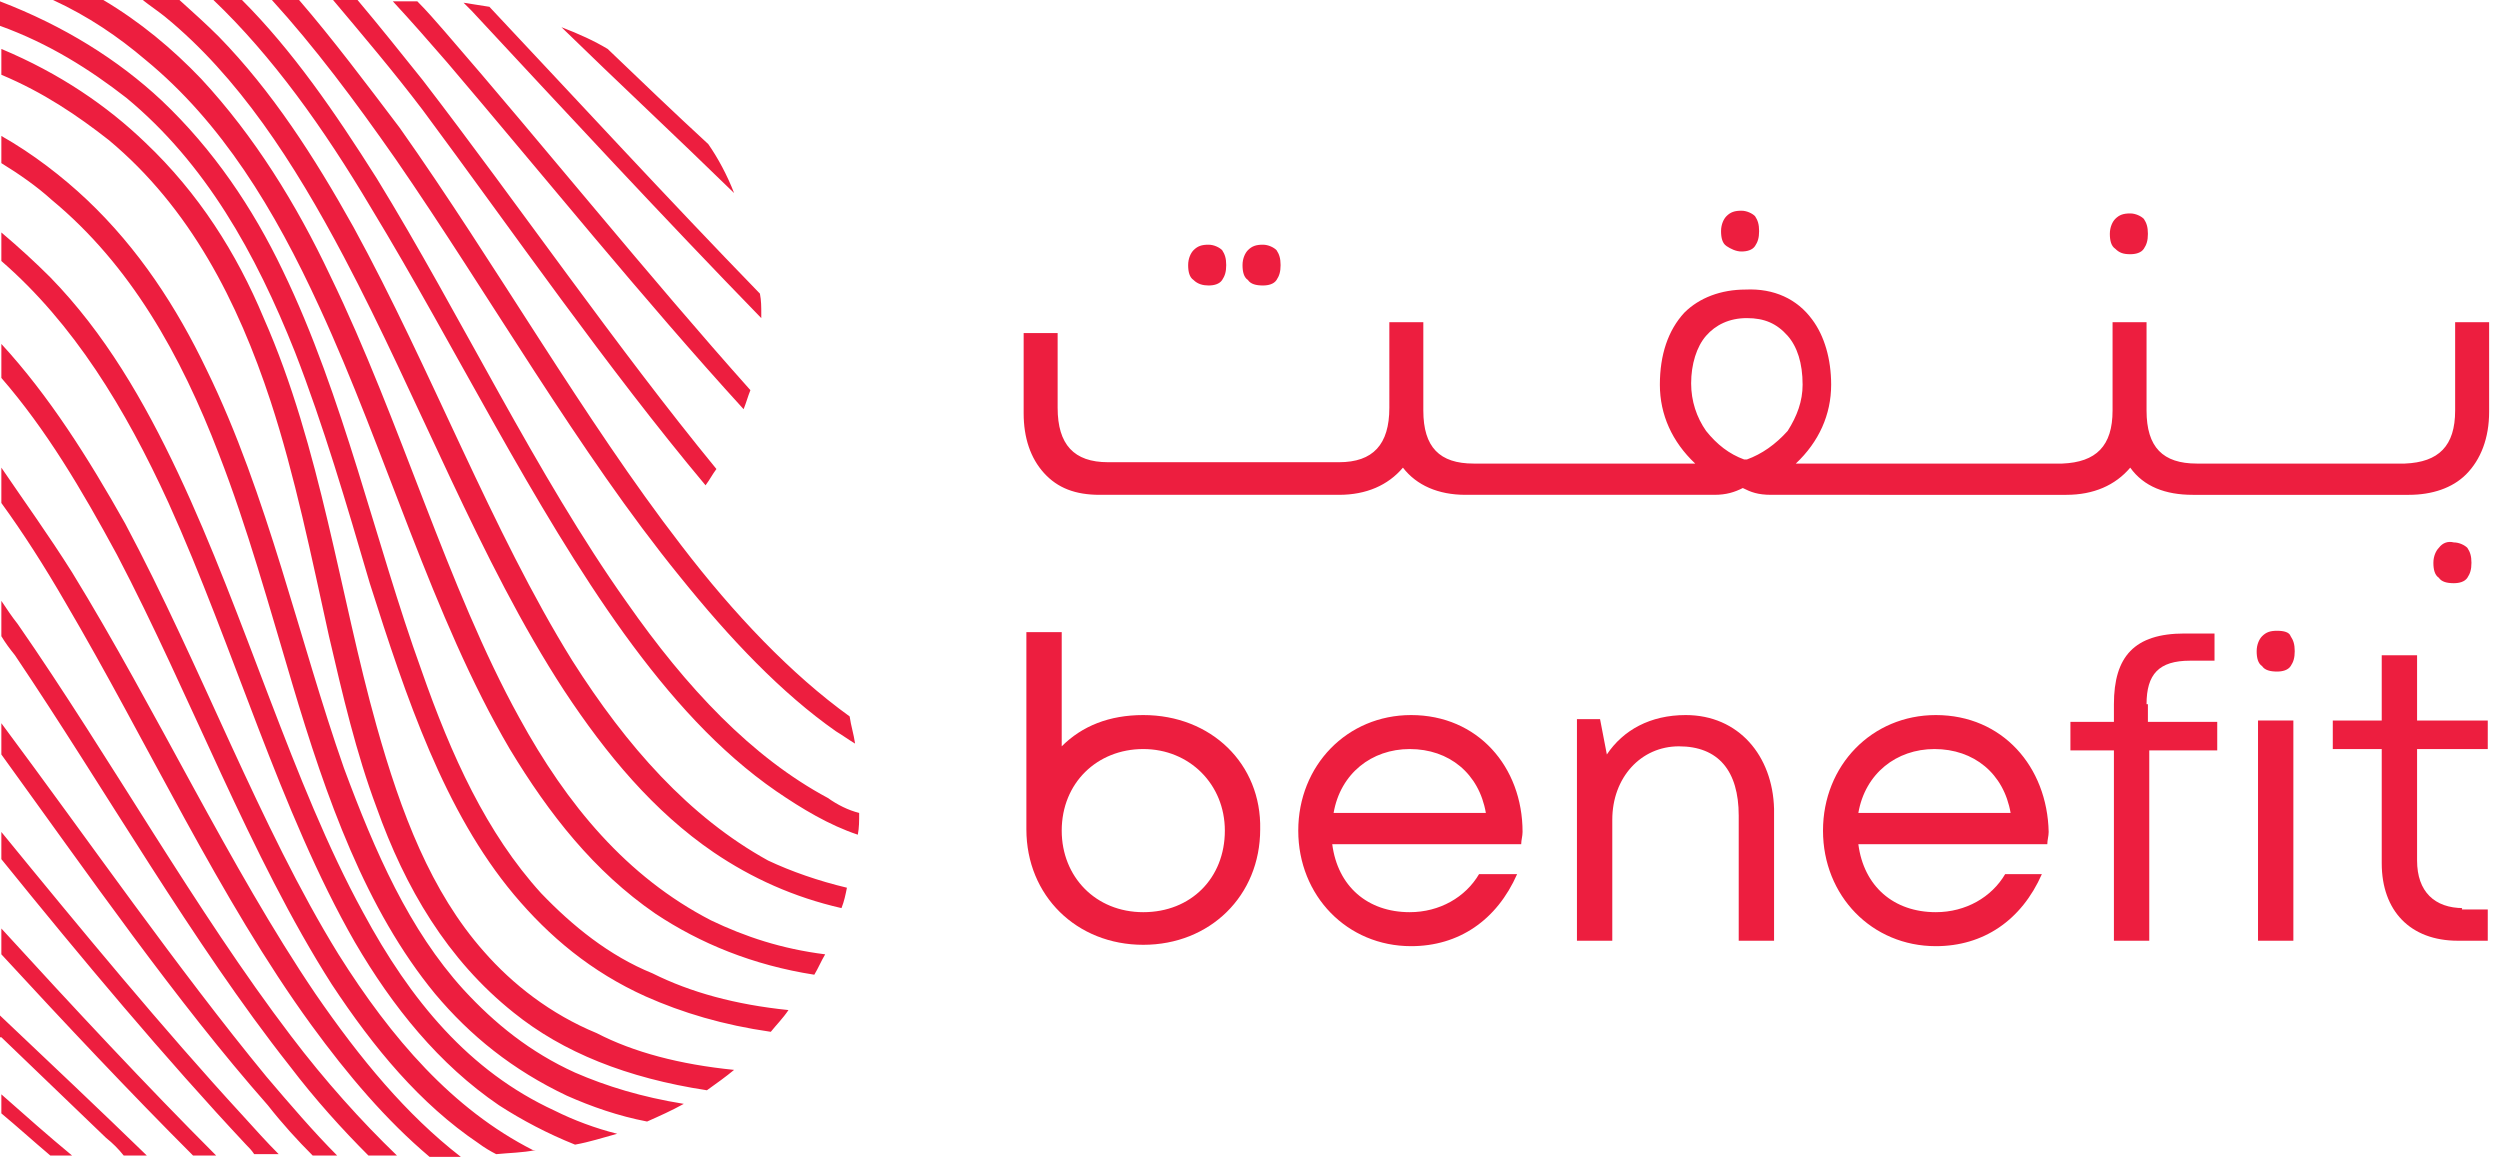 <?xml version="1.0" encoding="utf-8"?>
<!-- Generator: Adobe Illustrator 28.1.0, SVG Export Plug-In . SVG Version: 6.00 Build 0)  -->
<svg version="1.1" id="Layer_1" xmlns="http://www.w3.org/2000/svg" xmlns:xlink="http://www.w3.org/1999/xlink" x="0px" y="0px"
	 viewBox="0 0 183.9 85.1" style="enable-background:new 0 0 183.9 85.1;" xml:space="preserve">
<style type="text/css">
	.st0{fill:#ED1E3F;}
</style>
<g>
	<path class="st0" d="M19.6,79.2c1.7,2,3.5,4.1,5.2,5.8H23c-1.1-1.1-2.2-2.3-3.3-3.7C13,73.7,6.4,64.2,0.1,55.5v-2.3
		C6.5,61.8,13.1,71.3,19.6,79.2z M34.1,72.8c-4-4.4-6.5-10.1-8.8-16.3c-3.3-9.4-5.6-20.1-10.1-29.3c-2.2-4.6-5-8.9-8.8-12.5
		c-1.8-1.7-4-3.4-6.3-4.7v2c1.3,0.8,2.6,1.7,3.7,2.7c5.8,4.8,9.5,11.4,12.3,18.7c2.1,5.4,3.7,11.2,5.4,16.9
		C24,58.7,26.9,66.9,32,73.1c2.6,3.1,5.7,5.6,9.7,7.5c1.8,0.8,3.8,1.5,5.9,1.9c0.9-0.4,1.8-0.8,2.7-1.3c-3.1-0.5-5.7-1.3-8-2.3
		C39,77.4,36.4,75.3,34.1,72.8z M21.4,76.2C14.4,67,8.1,55.7,1.3,45.9c-0.4-0.5-0.8-1.1-1.2-1.7v2.6c0.3,0.5,0.6,0.9,1,1.4
		c6.6,9.8,13.1,21.2,20.2,30.2c1.9,2.5,3.9,4.7,5.8,6.6h2.1C26.6,82.5,23.9,79.5,21.4,76.2z M24.9,70.2
		c-5.8-9.4-10.1-21.2-15.7-31.7c-2.7-4.8-5.6-9.4-9.1-13.2v2.5c3.3,3.8,5.9,8.2,8.5,13c5.4,10.3,9.8,22.2,15.8,31.6
		c3.1,4.7,6.5,8.8,10.8,11.7c0.4,0.3,0.9,0.6,1.3,0.8c1-0.1,1.9-0.1,2.9-0.3c0,0-0.1,0-0.2,0C33.3,81.6,28.8,76.4,24.9,70.2z
		 M26.7,67.1c-5.2-9.5-8.6-21.7-13.6-32.3c-2.5-5.3-5.4-10.3-9.4-14.4c-1.1-1.1-2.3-2.2-3.6-3.3v2.1c5.3,4.6,9.1,10.8,12.3,17.8
		c4.8,10.6,8.2,22.7,13.7,32.3c2.8,4.8,6.2,9,10.6,12c1.7,1.1,3.6,2.1,5.6,2.9c1.1-0.2,2-0.5,3.1-0.8c-1.6-0.4-3.2-1-4.6-1.7
		C34.5,78.8,30.2,73.6,26.7,67.1z M50,42.4c3.7,4.6,7.5,8.6,11.5,11.4c0.5,0.3,0.9,0.6,1.4,0.9c-0.1-0.7-0.3-1.3-0.4-2
		c-4.3-3.1-8.5-7.5-12.4-12.6C43,30.9,36.4,19.3,29.4,9.4C26.9,6.1,24.5,2.9,22,0H20c3.1,3.4,6.1,7.4,9.1,11.7
		C36,21.7,42.6,33.3,50,42.4z M0.1,70.2C4.8,75.3,9.6,80.4,14.2,85h1.7C10.8,79.9,5.4,74.1,0.1,68.3C0.1,68.3,0.1,70.2,0.1,70.2z
		 M23.2,73.1c-6.3-9.3-11.7-20.9-17.9-31c-1.7-2.7-3.5-5.2-5.2-7.7v2.6c1.6,2.2,3.2,4.7,4.7,7.3c6,10.2,11.4,21.9,18.1,31.1
		c2.7,3.7,5.5,7,8.7,9.7h1.6c0.2,0,0.5,0,0.7,0C29.9,82,26.5,77.9,23.2,73.1z M0.1,81.9c1.2,1,2.3,2,3.6,3.1h1.6
		c-1.7-1.4-3.5-3-5.2-4.5V81.9z M0.1,61.2v2c5.9,7.3,12.1,14.7,18,21c0.2,0.2,0.4,0.4,0.6,0.7h1.8c-0.9-0.9-1.7-1.8-2.7-2.9
		C12.1,75.8,5.9,68.3,0.1,61.2z M0.1,76.3c2.6,2.5,5.2,5,7.7,7.4c0.5,0.4,0.9,0.8,1.3,1.3h1.7C7.4,81.7,3.7,78.2,0,74.7v1.6H0.1z
		 M52.1,10.6c-2.5-2.3-5-4.7-7.4-7c-1-0.6-2.1-1.1-3.4-1.6c4.1,4,8.5,8.1,12.7,12.2C53.5,12.9,52.8,11.6,52.1,10.6z M51.9,35.7
		c0.3-0.4,0.5-0.8,0.8-1.2C45.4,25.6,38.1,15,31.1,5.9c-1.6-2-3.2-4-4.8-5.9h-1.8c2.1,2.5,4.4,5.2,6.6,8.1
		C37.7,17,44.7,27.1,51.9,35.7z M35.6,70c-3.9-4.4-6.1-10.2-7.9-16.6c-2.7-9.6-4.1-20.5-8.3-30c-2-4.8-4.8-9.2-8.7-12.9
		C7.9,7.8,4.4,5.4,0.1,3.6v1.9c3.1,1.3,5.6,3,7.9,4.8c6,5,9.5,11.9,11.9,19.2c1.8,5.5,3,11.4,4.3,17.3c1,4.3,2,8.6,3.5,12.6
		c2.1,5.9,5.2,11.2,10.1,15.1c3.6,2.9,8.3,4.8,14.2,5.7c0.7-0.5,1.4-1,2-1.5c-4-0.4-7.4-1.3-10.1-2.7C40.5,74.6,37.7,72.4,35.6,70z
		 M60.9,58.7c-5.6-3-10.4-8.1-14.8-14.4C39.5,35,33.9,23.2,27.7,13.1C24.6,8.2,21.5,3.7,17.8,0h-2.1c4.3,4.1,8.1,9.4,11.6,15.3
		c6.2,10.2,11.9,22,18.6,31.3c3.4,4.7,7,8.7,11.2,11.6c1.9,1.3,3.9,2.5,6,3.2c0.1-0.5,0.1-1,0.1-1.6C62.4,59.6,61.6,59.2,60.9,58.7z
		 M56,23.4c0-0.1,0-0.2,0-0.3c0-0.5,0-1-0.1-1.5C49.2,14.7,42.3,7.2,36,0.5c-0.6-0.1-1.3-0.2-1.9-0.3c0.2,0.2,0.4,0.4,0.6,0.6
		C41.4,8,48.8,16,56,23.4z M54.7,30.1c0.2-0.5,0.3-0.9,0.5-1.4c-7.5-8.4-15.3-18.1-22.5-26.4c-0.7-0.8-1.3-1.5-2-2.2
		c-0.5,0-1,0-1.6,0h-0.2c1.3,1.4,2.7,3,4,4.5C39.8,12.7,47.4,22.1,54.7,30.1z M38.2,52.8c-5.3-9.6-8.7-21.8-13.9-32.5
		C21.8,15,18.7,10,14.8,5.8C12.7,3.6,10.3,1.6,7.6,0H3.9c2.6,1.2,4.8,2.7,6.8,4.4c5.6,4.6,9.5,11,12.8,18.2
		c4.9,10.6,8.3,22.8,14,32.5c2.9,4.8,6.2,9,10.7,12.1c3.3,2.2,7.2,3.8,11.7,4.5c0.3-0.5,0.5-1,0.8-1.5c-3.2-0.4-5.9-1.3-8.4-2.5
		C46.1,64.5,41.7,59.2,38.2,52.8z M39.8,65.7c-4-4.4-6.6-10.1-8.8-16.4c-3.4-9.4-5.7-20.1-10.2-29.4c-2.2-4.6-5.1-8.9-8.9-12.5
		c-3.2-3-7.2-5.5-11.9-7.3v1.8c3.6,1.3,6.6,3.2,9.3,5.3c5.8,4.8,9.5,11.4,12.4,18.7c2.1,5.4,3.8,11.2,5.5,17
		c2.7,8.5,5.5,16.8,10.6,22.9c2.6,3.1,5.7,5.7,9.7,7.5c2.7,1.2,5.7,2.1,9.2,2.6c0.4-0.5,0.9-1,1.3-1.6c-3.9-0.4-7.2-1.3-10-2.7
		C44.8,70.3,42.1,68.1,39.8,65.7z M42.1,48.6c-5.9-9.5-10.4-21.5-16.1-31.9c-2.9-5.2-6-10-9.9-14c-0.9-0.9-1.9-1.8-2.9-2.7h-2.7
		c0.5,0.4,1.1,0.8,1.6,1.2c5.4,4.4,9.5,10.7,13.2,17.7c5.5,10.4,10,22.4,16.2,31.9c3.1,4.7,6.6,8.9,11,11.9c2.8,1.9,5.9,3.3,9.4,4.1
		c0.2-0.5,0.3-1,0.4-1.5c-2.1-0.5-4.1-1.2-5.8-2C50.7,60.1,46.1,54.9,42.1,48.6z"/>
	<g>
		<path class="st0" d="M84.1,52.6c-2.5,0-4.5,0.8-6,2.3v-8.4h-2.6v14.5l0,0c0,4.9,3.7,8.5,8.6,8.5s8.6-3.6,8.6-8.5
			C92.8,56.2,89.1,52.6,84.1,52.6z M84.1,67.1L84.1,67.1c-3.5,0-6-2.6-6-6c0-3.5,2.6-6,6-6s6,2.6,6,6C90.1,64.6,87.6,67.1,84.1,67.1
			z"/>
		<path class="st0" d="M103.8,52.6c-4.7,0-8.3,3.7-8.3,8.5c0,4.8,3.6,8.5,8.3,8.5c3.5,0,6.3-1.9,7.8-5.3h-2.8
			c-1,1.7-2.9,2.8-5.1,2.8c-3.1,0-5.3-1.9-5.7-5h13.9c0-0.3,0.1-0.6,0.1-0.9C112,56.4,108.7,52.6,103.8,52.6z M98.1,59.8
			c0.5-2.9,2.8-4.7,5.6-4.7l0,0c2.9,0,5.1,1.8,5.6,4.7H98.1z"/>
		<path class="st0" d="M124,52.6c-2.6,0-4.6,1.1-5.8,2.9l-0.5-2.6H116v16.3h2.6v-8.9c0-3.1,2.1-5.4,4.9-5.4c2.9,0,4.4,1.8,4.4,5.1
			v9.2h2.6v-9.7C130.4,55.6,127.9,52.6,124,52.6z"/>
		<path class="st0" d="M142.4,52.6c-4.7,0-8.3,3.7-8.3,8.5c0,4.8,3.6,8.5,8.3,8.5c3.5,0,6.3-1.9,7.8-5.3h-2.7
			c-1,1.7-2.9,2.8-5.1,2.8c-3.1,0-5.3-1.9-5.7-5h13.9c0-0.3,0.1-0.6,0.1-0.9C150.6,56.4,147.3,52.6,142.4,52.6z M136.7,59.8
			c0.5-2.9,2.8-4.7,5.6-4.7l0,0c2.9,0,5.1,1.8,5.6,4.7H136.7z"/>
		<path class="st0" d="M157.9,51.8c0-2.2,0.9-3.2,3.2-3.2h1.8v-2h-2.2c-3.7,0-5.2,1.7-5.2,5.2v1.3h-3.2v2.1h3.2v14h2.6v-14h5v-2.1
			h-5.1V51.8z"/>
		<rect x="166.1" y="53" class="st0" width="2.6" height="16.2"/>
		<path class="st0" d="M181.2,66.8c-2.1,0-3.4-1.2-3.4-3.5v-8.2h5.2V53h-5.2v-4.8h-2.6V53h-3.6v2.1h3.6v8.4c0,3.5,2.1,5.7,5.6,5.7
			h2.2v-2.3h-1.9V66.8z"/>
		<path class="st0" d="M161.3,36.4h15.9c1.7,0,3.2-0.5,4.2-1.5c1.1-1.1,1.7-2.7,1.7-4.6v-6.6h-2.5v6.5c0,2.6-1.2,3.8-3.7,3.9h-15.3
			c-2.5,0-3.7-1.2-3.7-3.9v-6.5h-2.5v6.5c0,2.6-1.2,3.8-3.7,3.9h-19.6c1.7-1.6,2.6-3.6,2.6-5.8c0-1.9-0.5-3.6-1.4-4.8
			c-1.1-1.5-2.8-2.3-4.9-2.2c-1.8,0-3.4,0.6-4.5,1.7c-1.2,1.3-1.8,3.1-1.8,5.3s0.9,4.2,2.6,5.8h-16.3c-2.5,0-3.7-1.2-3.7-3.9v-6.5
			h-2.5V30c0,2.7-1.2,4-3.7,4H81.5c-2.5,0-3.7-1.3-3.7-4v-5.5h-2.5v5.9c0,1.8,0.5,3.3,1.5,4.4s2.3,1.6,4.1,1.6h17.6
			c2,0,3.6-0.7,4.7-2c1,1.3,2.6,2,4.6,2l0,0h18.3c0.9,0,1.5-0.2,2.1-0.5c0.6,0.3,1.1,0.5,2.1,0.5H152c2,0,3.6-0.7,4.7-2
			C157.7,35.8,159.3,36.4,161.3,36.4z M128.5,33.8h-0.1h-0.1c-1.1-0.4-2-1.1-2.8-2.1c-0.7-1-1.1-2.2-1.1-3.5c0-1.4,0.4-2.7,1.1-3.5
			c0.7-0.8,1.7-1.3,3-1.3s2.2,0.4,3,1.3c0.7,0.8,1.1,2,1.1,3.6c0,1.2-0.4,2.3-1.1,3.4C130.6,32.7,129.6,33.4,128.5,33.8z"/>
		<path class="st0" d="M167.5,46.4c-0.5,0-0.8,0.1-1.1,0.4c-0.2,0.2-0.4,0.6-0.4,1.1s0.1,0.9,0.4,1.1c0.2,0.3,0.6,0.4,1.1,0.4
			c0.4,0,0.8-0.1,1-0.4c0.2-0.3,0.3-0.6,0.3-1.1s-0.1-0.8-0.3-1.1C168.4,46.5,168,46.4,167.5,46.4z"/>
		<path class="st0" d="M179.4,40.3c-0.2,0.2-0.4,0.6-0.4,1.1c0,0.5,0.1,0.9,0.4,1.1c0.2,0.3,0.6,0.4,1.1,0.4c0.4,0,0.8-0.1,1-0.4
			c0.2-0.3,0.3-0.6,0.3-1.1c0-0.5-0.1-0.8-0.3-1.1c-0.2-0.2-0.6-0.4-1-0.4C180.1,39.8,179.7,39.9,179.4,40.3z"/>
		<path class="st0" d="M156.7,18.7c0.4,0,0.8-0.1,1-0.4s0.3-0.6,0.3-1.1c0-0.5-0.1-0.8-0.3-1.1c-0.2-0.2-0.6-0.4-1-0.4
			c-0.5,0-0.8,0.1-1.1,0.4c-0.2,0.2-0.4,0.6-0.4,1.1c0,0.5,0.1,0.9,0.4,1.1C155.9,18.6,156.2,18.7,156.7,18.7z"/>
		<path class="st0" d="M128.1,18.5c0.4,0,0.8-0.1,1-0.4s0.3-0.6,0.3-1.1s-0.1-0.8-0.3-1.1c-0.2-0.2-0.6-0.4-1-0.4
			c-0.5,0-0.8,0.1-1.1,0.4c-0.2,0.2-0.4,0.6-0.4,1.1s0.1,0.9,0.4,1.1C127.3,18.3,127.7,18.5,128.1,18.5z"/>
		<path class="st0" d="M92.9,21c0.4,0,0.8-0.1,1-0.4c0.2-0.3,0.3-0.6,0.3-1.1c0-0.5-0.1-0.8-0.3-1.1c-0.2-0.2-0.6-0.4-1-0.4
			c-0.5,0-0.8,0.1-1.1,0.4c-0.2,0.2-0.4,0.6-0.4,1.1c0,0.5,0.1,0.9,0.4,1.1C92,20.9,92.4,21,92.9,21z"/>
		<path class="st0" d="M88.9,21c0.4,0,0.8-0.1,1-0.4c0.2-0.3,0.3-0.6,0.3-1.1c0-0.5-0.1-0.8-0.3-1.1c-0.2-0.2-0.6-0.4-1-0.4
			c-0.5,0-0.8,0.1-1.1,0.4c-0.2,0.2-0.4,0.6-0.4,1.1c0,0.5,0.1,0.9,0.4,1.1C88.1,20.9,88.5,21,88.9,21z"/>
	</g>
</g>
</svg>

